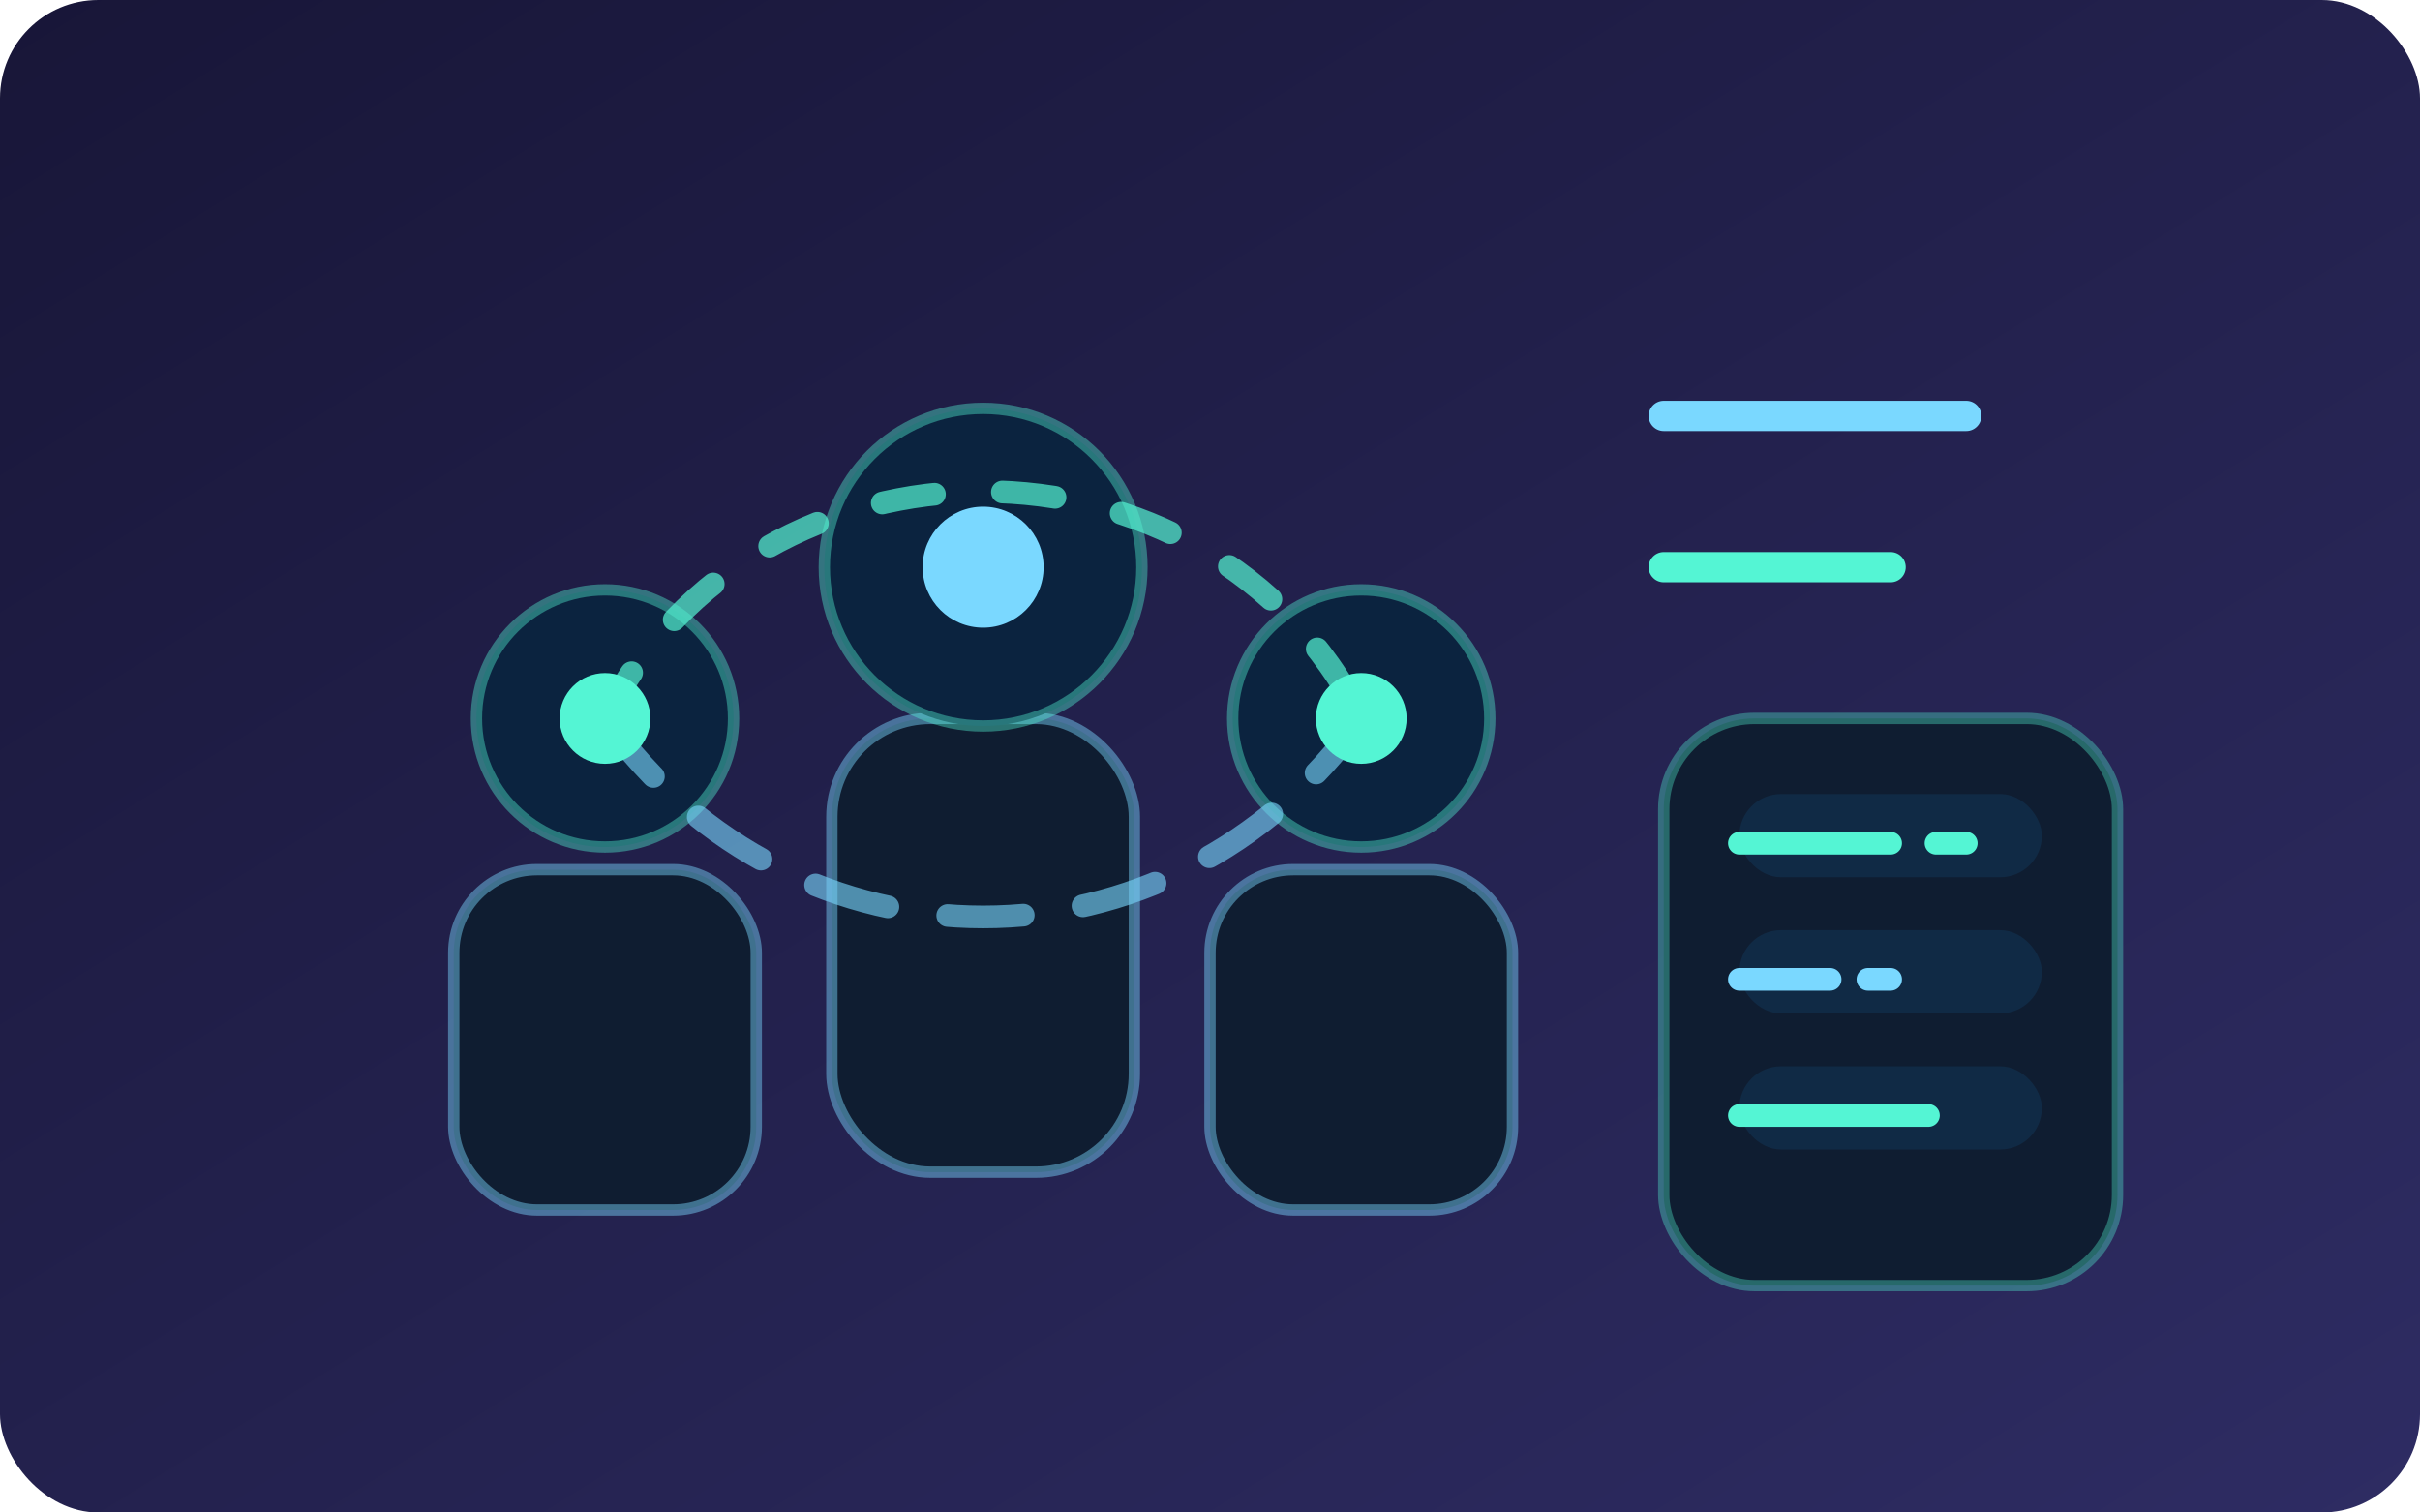 <svg xmlns="http://www.w3.org/2000/svg" viewBox="0 0 640 400" role="img" aria-labelledby="title desc">
  <title id="title">Leadership alignment illustration</title>
  <desc id="desc">Three stylised figures connected by arcs representing executive alignment.</desc>
  <defs>
    <linearGradient id="lead-bg" x1="0" y1="0" x2="1" y2="1">
      <stop offset="0" stop-color="#181638"/>
      <stop offset="1" stop-color="#2e2c63"/>
    </linearGradient>
  </defs>
  <rect width="640" height="400" rx="26" fill="url(#lead-bg)"/>
  <g fill="#0f1d31" stroke="#7ad8ff" stroke-opacity="0.45" stroke-width="3">
    <rect x="220" y="190" width="80" height="120" rx="26"/>
    <rect x="120" y="230" width="80" height="90" rx="22"/>
    <rect x="320" y="230" width="80" height="90" rx="22"/>
  </g>
  <g fill="#0b233f" stroke="#54f5d4" stroke-opacity="0.4" stroke-width="3">
    <circle cx="260" cy="150" r="42"/>
    <circle cx="160" cy="190" r="34"/>
    <circle cx="360" cy="190" r="34"/>
  </g>
  <path d="M160 190 C200 110 320 110 360 190" fill="none" stroke="#54f5d4" stroke-width="6" stroke-linecap="round" stroke-dasharray="14 18" stroke-opacity="0.7"/>
  <path d="M160 190 C210 260 310 260 360 190" fill="none" stroke="#7ad8ff" stroke-width="6" stroke-linecap="round" stroke-dasharray="20 16" stroke-opacity="0.6"/>
  <circle cx="160" cy="190" r="12" fill="#54f5d4"/>
  <circle cx="260" cy="150" r="16" fill="#7ad8ff"/>
  <circle cx="360" cy="190" r="12" fill="#54f5d4"/>
  <path d="M440 110 H520" stroke="#7ad8ff" stroke-width="8" stroke-linecap="round"/>
  <path d="M440 150 H500" stroke="#54f5d4" stroke-width="8" stroke-linecap="round"/>
  <rect x="440" y="190" width="120" height="150" rx="24" fill="#0f1d31" stroke="#54f5d4" stroke-opacity="0.35" stroke-width="3"/>
  <rect x="460" y="210" width="80" height="22" rx="11" fill="#102a45"/>
  <rect x="460" y="246" width="80" height="22" rx="11" fill="#102a45"/>
  <rect x="460" y="282" width="80" height="22" rx="11" fill="#102a45"/>
  <path d="M460 223 H520" stroke="#54f5d4" stroke-width="6" stroke-linecap="round" stroke-dasharray="40 12"/>
  <path d="M460 259 H500" stroke="#7ad8ff" stroke-width="6" stroke-linecap="round" stroke-dasharray="24 10"/>
  <path d="M460 295 H510" stroke="#54f5d4" stroke-width="6" stroke-linecap="round"/>
</svg>
